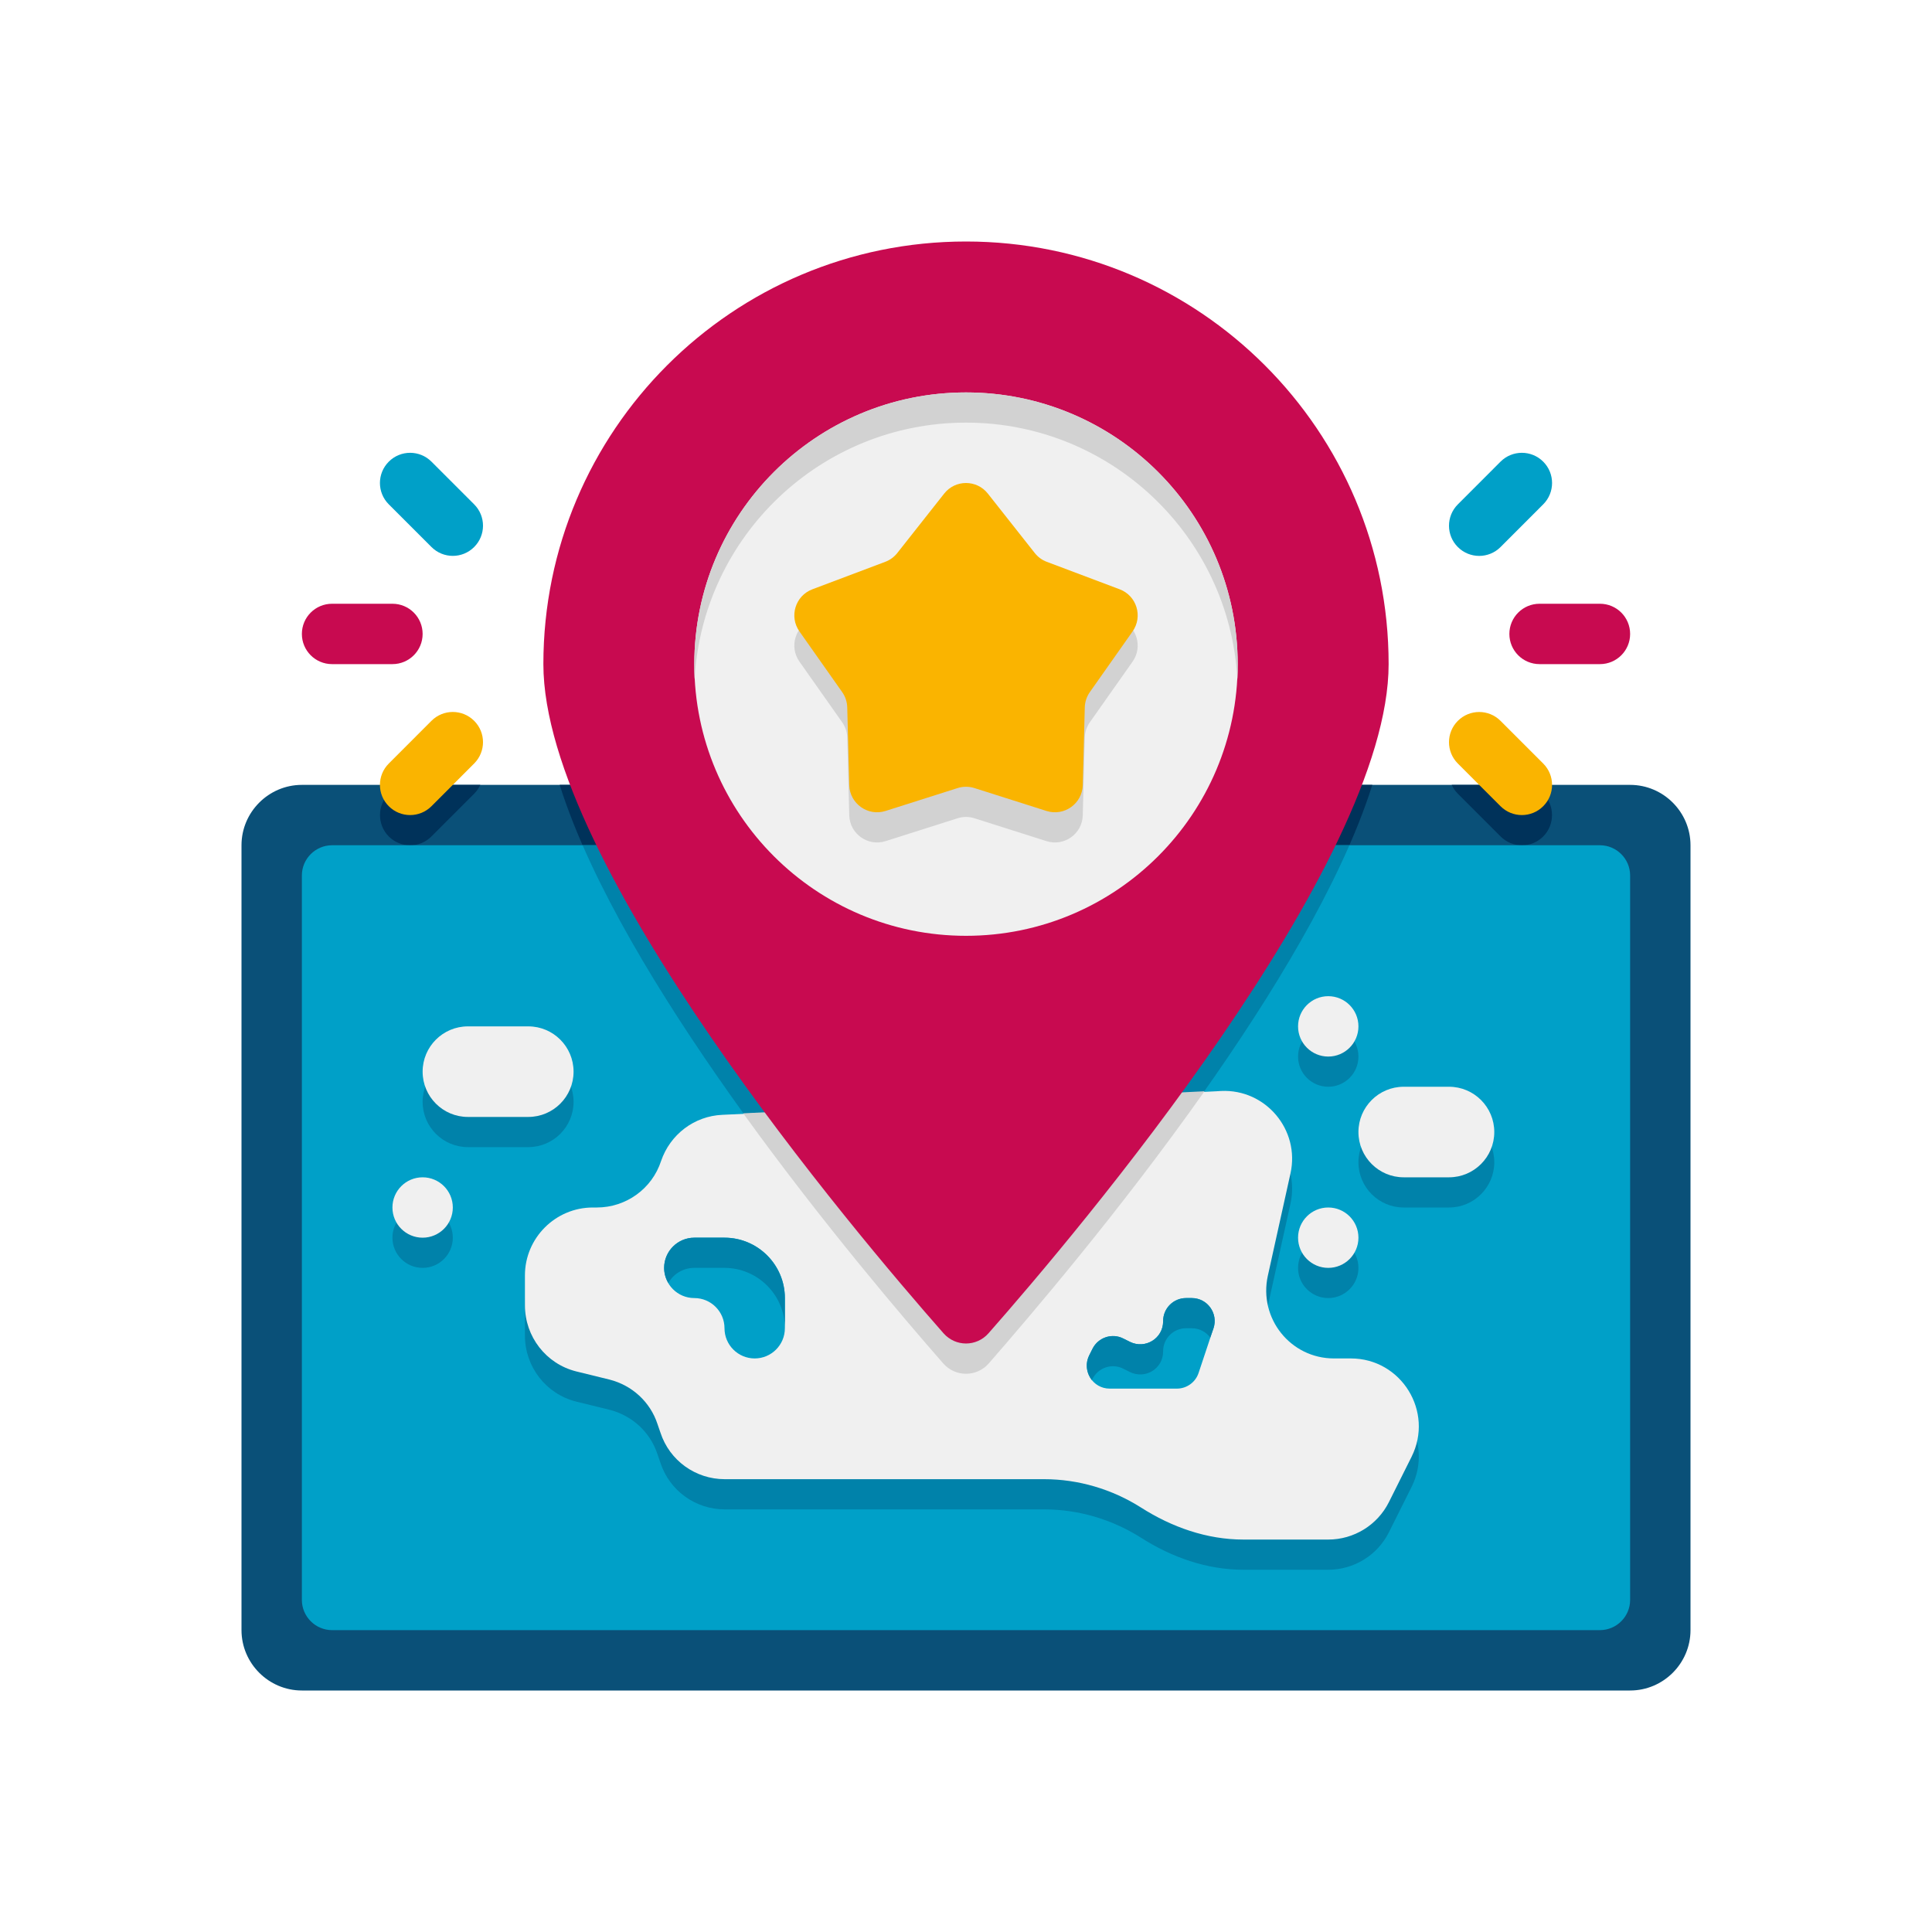 <?xml version="1.0" encoding="utf-8"?>
<!-- Generator: Adobe Illustrator 24.0.0, SVG Export Plug-In . SVG Version: 6.00 Build 0)  -->
<svg version="1.1" id="Icons" xmlns="http://www.w3.org/2000/svg" xmlns:xlink="http://www.w3.org/1999/xlink" x="0px" y="0px"
	 viewBox="0 0 64 64" enable-background="new 0 0 64 64" xml:space="preserve">
<g>
	<g>
		<path fill="#0A5078" d="M56,28v26c0,1.1-0.9,2-2,2H10c-1.1,0-2-0.9-2-2V28c0-1.1,0.9-2,2-2h44C55.1,26,56,26.9,56,28z"/>
	</g>
	<g>
		<g>
			<g>
				<path fill="#00325A" d="M51.12,27.71c-0.39,0.39-1.02,0.39-1.41,0l-1.42-1.42c-0.08-0.08-0.15-0.18-0.2-0.29h2.74l0.29,0.29
					C51.51,26.68,51.51,27.32,51.12,27.71z"/>
			</g>
		</g>
	</g>
	<g>
		<g>
			<g>
				<path fill="#00325A" d="M15.91,26c-0.05,0.11-0.12,0.21-0.2,0.29l-1.42,1.42c-0.39,0.39-1.02,0.39-1.41,0
					c-0.39-0.39-0.39-1.03,0-1.42L13.17,26H15.91z"/>
			</g>
		</g>
	</g>
	<g>
		<path fill="#00325A" d="M45.46,26c-2.15,6.82-10.21,16.32-12.71,19.17c-0.4,0.45-1.1,0.45-1.5,0C28.75,42.32,20.69,32.82,18.54,26
			H45.46z"/>
	</g>
	<g>
		<path fill="#00A0C8" d="M54,29v24c0,0.55-0.45,1-1,1H11c-0.55,0-1-0.45-1-1V29c0-0.55,0.45-1,1-1h42C53.55,28,54,28.45,54,29z"/>
	</g>
	<g>
		<path fill="#0082AA" d="M46.759,49.26l-0.75,1.5c-0.38,0.76-1.16,1.24-2.01,1.24h-2.81c-1.21,0-2.37-0.41-3.39-1.06
			c-0.96-0.61-2.08-0.94-3.21-0.94h-10.58c-0.97,0-1.83-0.62-2.13-1.54l-0.1-0.29c-0.24-0.73-0.84-1.28-1.59-1.47l-1.1-0.27
			c-1-0.25-1.7-1.15-1.7-2.19v-0.99c0-1.24,1.01-2.25,2.25-2.25h0.13c0.97,0,1.83-0.62,2.13-1.54c0.3-0.88,1.1-1.49,2.03-1.53
			l1.08-0.05l15.28-0.73l0.16-0.01c1.48-0.07,2.62,1.29,2.3,2.73l-0.75,3.39c-0.31,1.41,0.75,2.74,2.19,2.74h0.56
			C46.419,46,47.509,47.76,46.759,49.26z"/>
	</g>
	<g>
		<path fill="#0082AA" d="M44.7,28c-2.87,6.56-9.69,14.59-11.95,17.17c-0.4,0.45-1.1,0.45-1.5,0C28.99,42.59,22.17,34.56,19.3,28
			H44.7z"/>
	</g>
	<g>
		<path fill="#F0F0F0" d="M46.759,48.26l-0.75,1.5c-0.38,0.76-1.16,1.24-2.01,1.24h-2.81c-1.21,0-2.37-0.41-3.39-1.06
			c-0.96-0.61-2.08-0.94-3.21-0.94h-10.58c-0.97,0-1.83-0.62-2.13-1.54l-0.1-0.29c-0.24-0.73-0.84-1.28-1.59-1.47l-1.1-0.27
			c-1-0.25-1.7-1.15-1.7-2.19v-0.99c0-1.24,1.01-2.25,2.25-2.25h0.13c0.97,0,1.83-0.62,2.13-1.54c0.3-0.88,1.1-1.49,2.03-1.53
			l1.08-0.05l15.28-0.73l0.16-0.01c1.48-0.07,2.62,1.29,2.3,2.73l-0.75,3.39c-0.31,1.41,0.75,2.74,2.19,2.74h0.56
			C46.419,45,47.509,46.76,46.759,48.26z"/>
	</g>
	<g>
		<path fill="#D2D2D2" d="M39.9,36.15c-2.8,3.97-5.8,7.47-7.15,9.02c-0.4,0.45-1.1,0.45-1.5,0c-1.27-1.45-3.99-4.63-6.63-8.29
			L39.9,36.15z"/>
	</g>
	<g>
		<path fill="#0082AA" d="M17.5,38h-2c-0.828,0-1.5-0.672-1.5-1.5l0,0c0-0.828,0.672-1.5,1.5-1.5h2c0.828,0,1.5,0.672,1.5,1.5l0,0
			C19,37.328,18.328,38,17.5,38z"/>
	</g>
	<g>
		<path fill="#C80A50" d="M46,22c0,6.65-10.356,18.875-13.254,22.166c-0.398,0.452-1.093,0.452-1.491,0
			C28.356,40.875,18,28.65,18,22c0-7.732,6.268-14,14-14S46,14.268,46,22z"/>
	</g>
	<g>
		<circle fill="#F0F0F0" cx="32" cy="22" r="9"/>
	</g>
	<g>
		<path fill="#D2D2D2" d="M32.724,17.351l1.553,1.968c0.104,0.132,0.242,0.233,0.399,0.292l2.414,0.91
			c0.565,0.213,0.776,0.902,0.429,1.395l-1.416,2.01c-0.105,0.149-0.163,0.325-0.168,0.507l-0.067,2.576
			c-0.016,0.614-0.616,1.041-1.202,0.855l-2.386-0.758c-0.182-0.058-0.377-0.058-0.559,0l-2.386,0.758
			c-0.585,0.186-1.186-0.241-1.202-0.855l-0.067-2.576c-0.005-0.182-0.063-0.359-0.168-0.507l-1.416-2.01
			c-0.348-0.493-0.136-1.182,0.429-1.395l2.414-0.91c0.157-0.059,0.295-0.16,0.399-0.292l1.553-1.968
			C31.645,16.883,32.355,16.883,32.724,17.351z"/>
	</g>
	<g>
		<path fill="#D2D2D2" d="M41,22c0,0.17,0,0.34-0.01,0.5C40.73,17.76,36.8,14,32,14s-8.73,3.76-8.99,8.5C23,22.34,23,22.17,23,22
			c0-4.97,4.03-9,9-9S41,17.03,41,22z"/>
	</g>
	<g>
		<path fill="#FAB400" d="M32.724,16.351l1.553,1.968c0.104,0.132,0.242,0.233,0.399,0.292l2.414,0.91
			c0.565,0.213,0.776,0.902,0.429,1.395l-1.416,2.01c-0.105,0.149-0.163,0.325-0.168,0.507l-0.067,2.576
			c-0.016,0.614-0.616,1.041-1.202,0.855l-2.386-0.758c-0.182-0.058-0.377-0.058-0.559,0l-2.386,0.758
			c-0.585,0.186-1.186-0.241-1.202-0.855l-0.067-2.576c-0.005-0.182-0.063-0.359-0.168-0.507l-1.416-2.01
			c-0.348-0.493-0.136-1.182,0.429-1.395l2.414-0.91c0.157-0.059,0.295-0.16,0.399-0.292l1.553-1.968
			C31.645,15.883,32.355,15.883,32.724,16.351z"/>
	</g>
	<g>
		<path fill="#F0F0F0" d="M17.5,37h-2c-0.828,0-1.5-0.672-1.5-1.5l0,0c0-0.828,0.672-1.5,1.5-1.5h2c0.828,0,1.5,0.672,1.5,1.5l0,0
			C19,36.328,18.328,37,17.5,37z"/>
	</g>
	<g>
		<path fill="#0082AA" d="M48,40h-1.5c-0.828,0-1.5-0.672-1.5-1.5l0,0c0-0.828,0.672-1.5,1.5-1.5H48c0.828,0,1.5,0.672,1.5,1.5l0,0
			C49.5,39.328,48.828,40,48,40z"/>
	</g>
	<g>
		<path fill="#F0F0F0" d="M48,39h-1.5c-0.828,0-1.5-0.672-1.5-1.5l0,0c0-0.828,0.672-1.5,1.5-1.5H48c0.828,0,1.5,0.672,1.5,1.5l0,0
			C49.5,38.328,48.828,39,48,39z"/>
	</g>
	<g>
		<g>
			<g>
				<path fill="#C80A50" d="M53,20h-2c-0.553,0-1,0.448-1,1s0.447,1,1,1h2c0.553,0,1-0.448,1-1S53.553,20,53,20z"/>
			</g>
		</g>
		<g>
			<g>
				<g>
					<path fill="#00A0C8" d="M49.707,15.293l-1.414,1.415c-0.391,0.391-0.391,1.024,0,1.414c0.391,0.391,1.023,0.391,1.414,0
						l1.414-1.415c0.391-0.391,0.391-1.024,0-1.414C50.73,14.902,50.098,14.902,49.707,15.293z"/>
				</g>
			</g>
		</g>
		<g>
			<g>
				<g>
					<path fill="#FAB400" d="M48.293,23.879c-0.391,0.391-0.391,1.023,0,1.414l1.414,1.414c0.391,0.391,1.023,0.391,1.414,0
						s0.391-1.023,0-1.414l-1.414-1.414C49.316,23.488,48.684,23.488,48.293,23.879z"/>
				</g>
			</g>
		</g>
	</g>
	<g>
		<g>
			<g>
				<path fill="#C80A50" d="M11,22h2c0.553,0,1-0.448,1-1s-0.447-1-1-1h-2c-0.553,0-1,0.448-1,1S10.447,22,11,22z"/>
			</g>
		</g>
		<g>
			<g>
				<g>
					<path fill="#FAB400" d="M14.293,26.707l1.414-1.415c0.391-0.391,0.391-1.024,0-1.414c-0.391-0.391-1.023-0.391-1.414,0
						l-1.414,1.415c-0.391,0.391-0.391,1.024,0,1.414C13.27,27.098,13.902,27.098,14.293,26.707z"/>
				</g>
			</g>
		</g>
		<g>
			<g>
				<g>
					<path fill="#00A0C8" d="M15.707,18.121c0.391-0.391,0.391-1.023,0-1.414l-1.414-1.414c-0.391-0.391-1.023-0.391-1.414,0
						s-0.391,1.023,0,1.414l1.414,1.414C14.684,18.512,15.316,18.512,15.707,18.121z"/>
				</g>
			</g>
		</g>
	</g>
	<g>
		<circle fill="#0082AA" cx="14" cy="41" r="1"/>
	</g>
	<g>
		<circle fill="#F0F0F0" cx="14" cy="40" r="1"/>
	</g>
	<g>
		<circle fill="#0082AA" cx="44" cy="35" r="1"/>
	</g>
	<g>
		<circle fill="#F0F0F0" cx="44" cy="34" r="1"/>
	</g>
	<g>
		<circle fill="#0082AA" cx="44" cy="42" r="1"/>
	</g>
	<g>
		<circle fill="#F0F0F0" cx="44" cy="41" r="1"/>
	</g>
	<g>
		<path fill="#00A0C8" d="M22,42L22,42c0,0.552,0.448,1,1,1h0c0.552,0,1,0.448,1,1l0,0c0,0.552,0.448,1,1,1h0c0.552,0,1-0.448,1-1
			v-1c0-1.105-0.895-2-2-2h-1C22.448,41,22,41.448,22,42z"/>
	</g>
	<g>
		<path fill="#0082AA" d="M26,43v1c0-1.1-0.9-2-2-2h-1c-0.37,0-0.69,0.2-0.86,0.5C22.05,42.35,22,42.18,22,42c0-0.55,0.45-1,1-1h1
			C25.1,41,26,41.9,26,43z"/>
	</g>
	<g>
		<path fill="#00A0C8" d="M38.531,43.76v0.01c0,0.565-0.595,0.932-1.1,0.68l-0.22-0.11c-0.375-0.188-0.832-0.036-1.02,0.34
			l-0.11,0.22c-0.253,0.505,0.115,1.1,0.68,1.1h2.223c0.327,0,0.618-0.209,0.721-0.52L40.198,44c0.164-0.492-0.202-1-0.721-1h-0.186
			C38.872,43,38.531,43.34,38.531,43.76z"/>
	</g>
	<g>
		<path fill="#0082AA" d="M40.2,44l-0.11,0.31C39.96,44.13,39.74,44,39.48,44h-0.19c-0.42,0-0.76,0.34-0.76,0.76v0.01
			c0,0.57-0.59,0.93-1.1,0.68l-0.22-0.11c-0.37-0.19-0.83-0.04-1.02,0.34l-0.02,0.04c-0.17-0.22-0.23-0.53-0.09-0.82l0.11-0.22
			c0.19-0.38,0.65-0.53,1.02-0.34l0.22,0.11c0.51,0.25,1.1-0.11,1.1-0.68v-0.01c0-0.42,0.34-0.76,0.76-0.76h0.19
			C40,43,40.36,43.51,40.2,44z"/>
	</g>
</g>
</svg>
